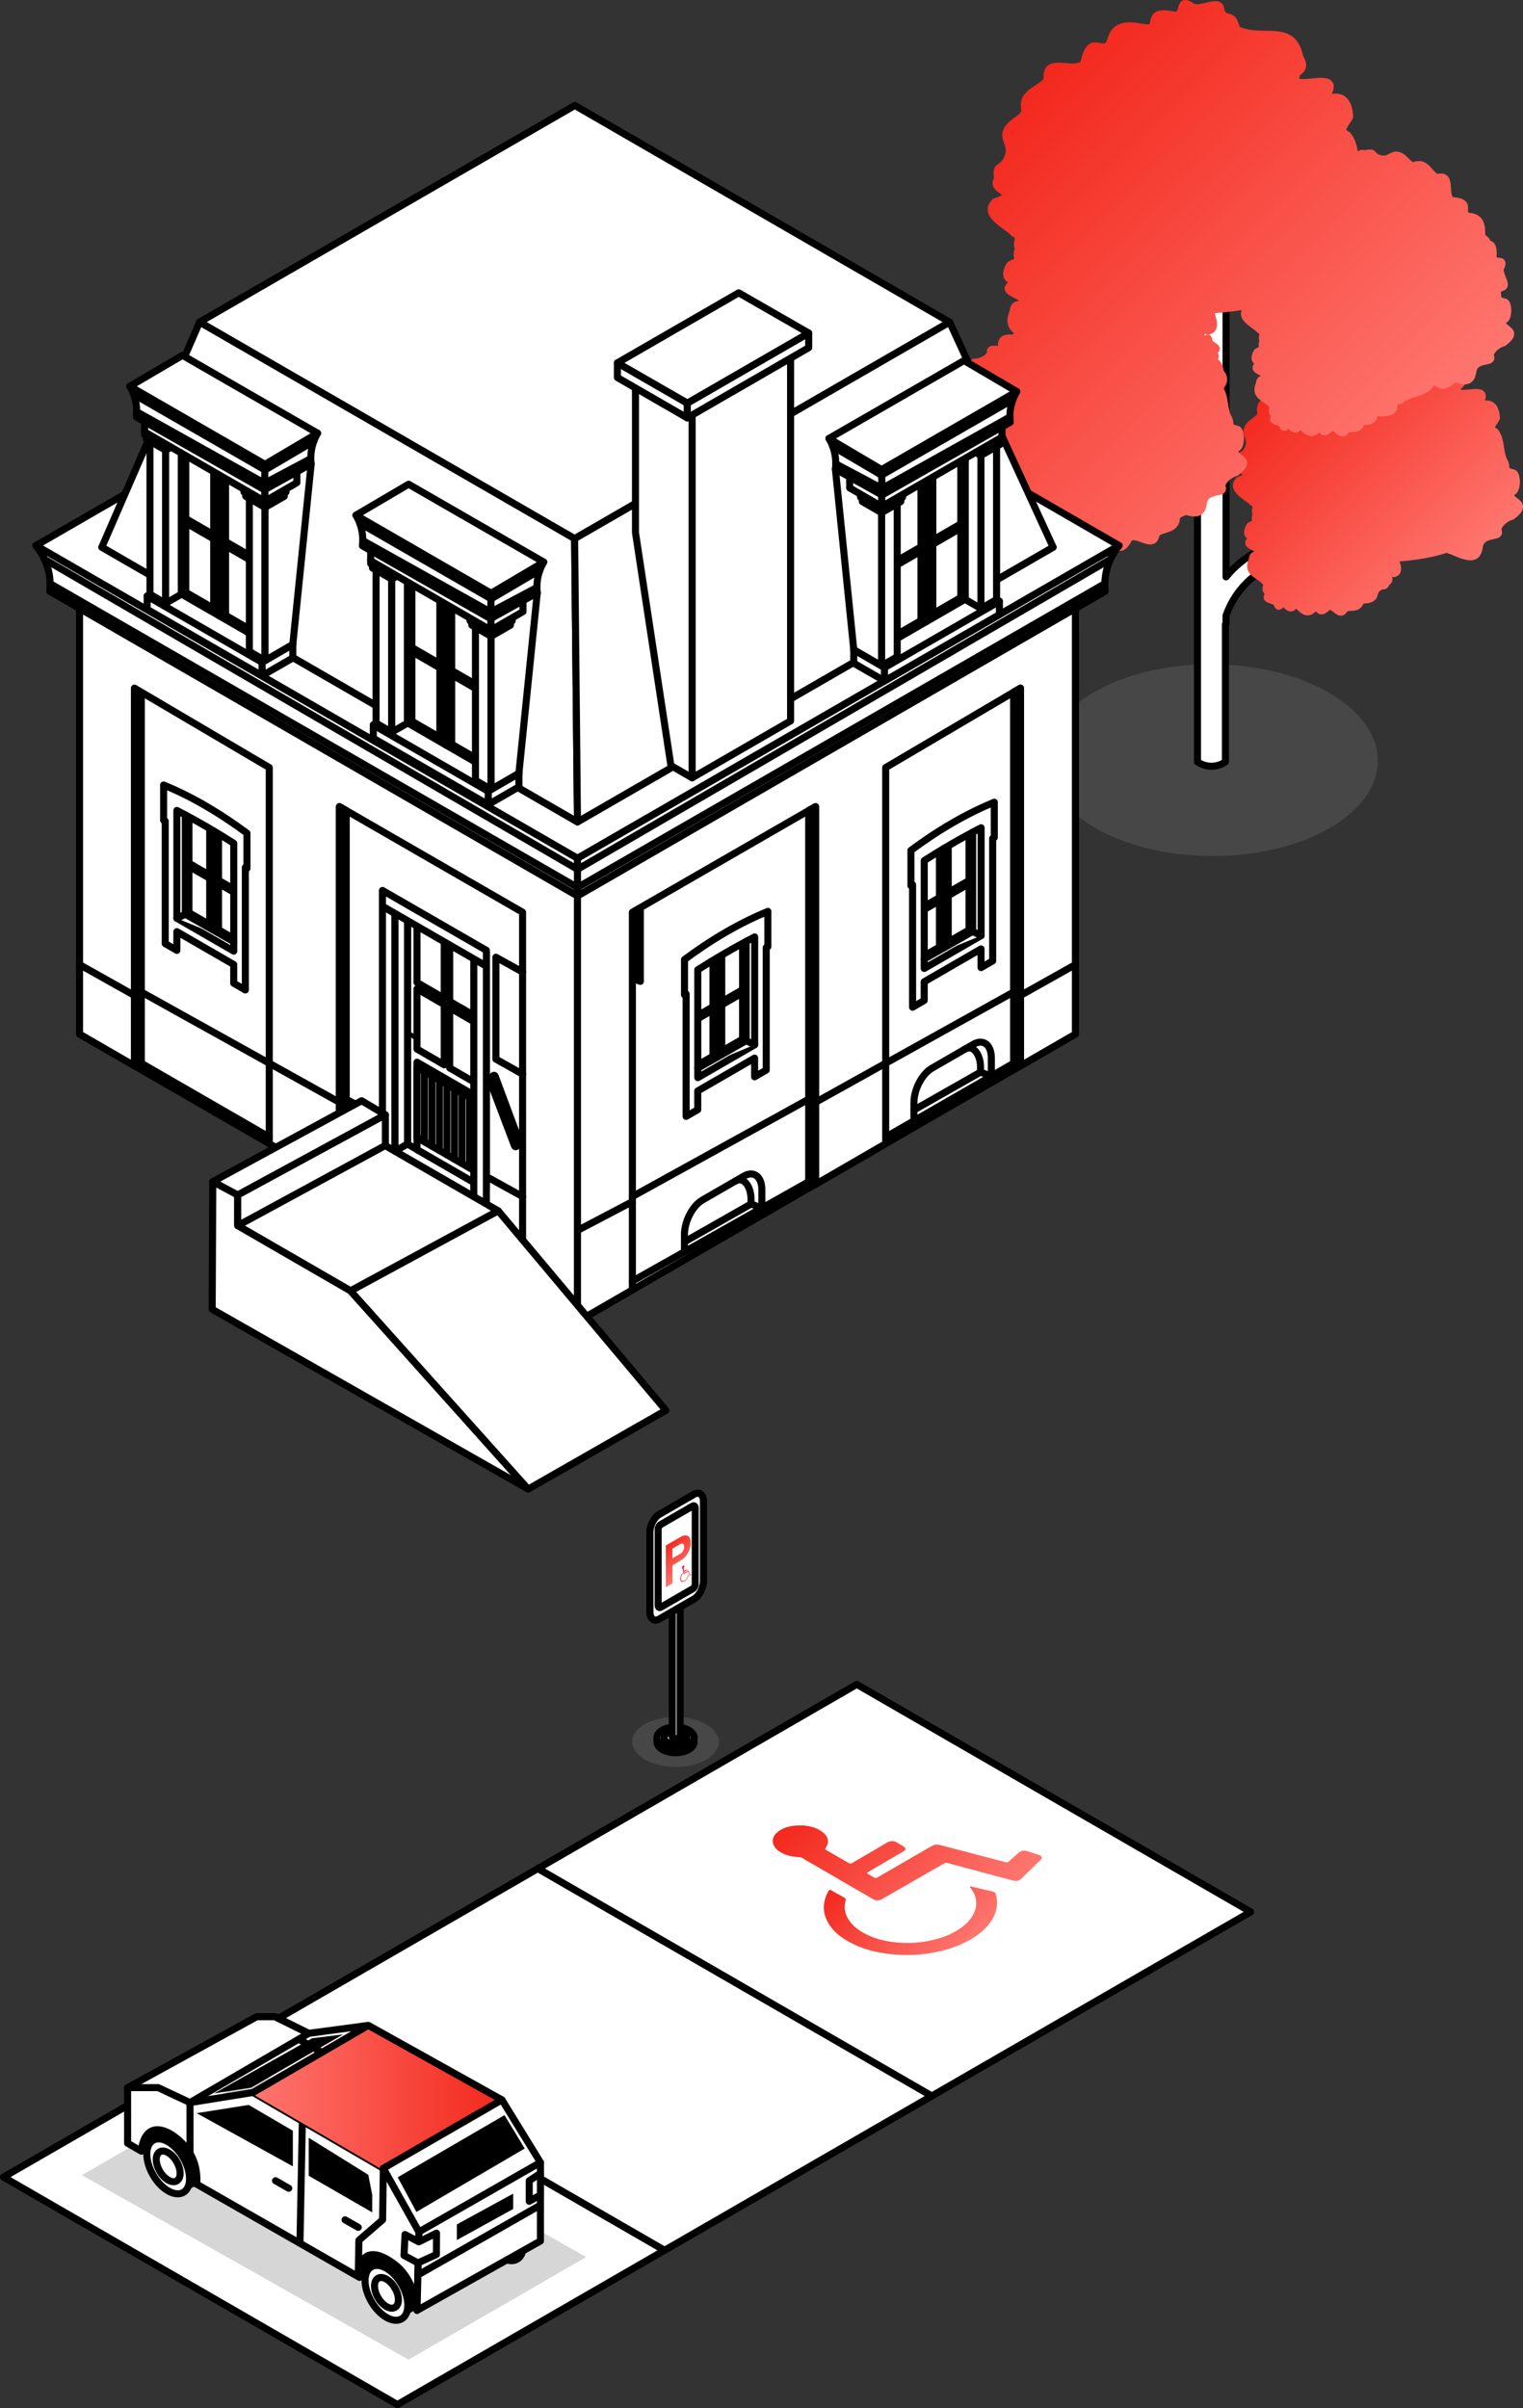 <?xml version="1.0" encoding="UTF-8"?>
<svg id="contact-pmr" xmlns="http://www.w3.org/2000/svg" xmlns:xlink="http://www.w3.org/1999/xlink" viewBox="0 0 432.18 683.22">
  <rect x="0" y="0" width="432.18" height="683.22" fill="#333333" stroke="none"/>
  <defs>
    <style>
      .cls-1, .cls-2, .cls-3, .cls-4 {
        stroke-linejoin: round;
        stroke-width: 2px;
      }

      .cls-1, .cls-2, .cls-3, .cls-4, .cls-5 {
        stroke: #000;
      }

      .cls-1, .cls-2, .cls-4 {
        stroke-linecap: round;
      }

      .cls-6 {
        fill: url(#Dégradé_sans_nom_3-3);
      }

      .cls-6, .cls-7, .cls-8, .cls-9, .cls-10, .cls-11, .cls-12, .cls-13, .cls-14, .cls-5, .cls-15 {
        stroke-width: 0px;
      }

      .cls-7 {
        fill: #767575;
        opacity: .3;
      }

      .cls-8 {
        fill: url(#Dégradé_sans_nom_3-7);
      }

      .cls-9 {
        fill: url(#Dégradé_sans_nom_3);
      }

      .cls-2, .cls-3 {
        fill: #fff;
      }

      .cls-11 {
        fill: url(#Dégradé_sans_nom_3-6);
      }

      .cls-12 {
        fill: url(#Dégradé_sans_nom_98);
      }

      .cls-13 {
        fill: url(#Dégradé_sans_nom_3-2);
      }

      .cls-4 {
        fill: none;
      }

      .cls-14 {
        fill: url(#Dégradé_sans_nom_3-5);
      }

      .cls-5 {
        stroke-miterlimit: 10;
      }

      .cls-15 {
        fill: url(#Dégradé_sans_nom_3-4);
      }
    </style>
    <linearGradient id="Dégradé_sans_nom_3" data-name="Dégradé sans nom 3" x1="360.01" y1="110.17" x2="413.88" y2="164.04" gradientUnits="userSpaceOnUse">
      <stop offset="0" stop-color="#f3281d"/>
      <stop offset="1" stop-color="#fe766f"/>
    </linearGradient>
    <linearGradient id="Dégradé_sans_nom_3-2" data-name="Dégradé sans nom 3" x1="278.88" y1="37.07" x2="384.04" y2="142.23" xlink:href="#Dégradé_sans_nom_3"/>
    <linearGradient id="Dégradé_sans_nom_3-3" data-name="Dégradé sans nom 3" x1="-13336.56" y1="594.9" x2="-13264.97" y2="594.9" gradientTransform="translate(-13193.64) rotate(-180) scale(1 -1)" xlink:href="#Dégradé_sans_nom_3"/>
    <linearGradient id="Dégradé_sans_nom_3-4" data-name="Dégradé sans nom 3" x1="236.35" y1="504.05" x2="277.63" y2="545.33" xlink:href="#Dégradé_sans_nom_3"/>
    <linearGradient id="Dégradé_sans_nom_3-5" data-name="Dégradé sans nom 3" x1="244.35" y1="527.2" x2="271.92" y2="554.77" xlink:href="#Dégradé_sans_nom_3"/>
    <linearGradient id="Dégradé_sans_nom_3-6" data-name="Dégradé sans nom 3" x1="188.27" y1="439.19" x2="194.56" y2="445.48" xlink:href="#Dégradé_sans_nom_3"/>
    <linearGradient id="Dégradé_sans_nom_98" data-name="Dégradé sans nom 98" x1="193.35" y1="444.72" x2="195.81" y2="447.18" gradientUnits="userSpaceOnUse">
      <stop offset="0" stop-color="#f40634"/>
      <stop offset="1" stop-color="#ff928b"/>
    </linearGradient>
    <linearGradient id="Dégradé_sans_nom_3-7" data-name="Dégradé sans nom 3" x1="193.3" y1="446.71" x2="194.8" y2="448.21" xlink:href="#Dégradé_sans_nom_3"/>
  </defs>
  <polygon class="cls-3" points="112.78 682.22 188.59 638.45 76.81 573.92 1 617.68 112.78 682.22"/>
  <polygon class="cls-7" points="115.93 669.46 166.35 640.35 73.66 588.02 23.24 617.13 115.93 669.46"/>
  <g>
    <ellipse class="cls-7" cx="343.87" cy="215.68" rx="27.2" ry="47.11" transform="translate(126.33 558.37) rotate(-89.69)"/>
    <ellipse class="cls-7" cx="191.7" cy="494.23" rx="7.1" ry="12.3" transform="translate(-303.57 683.24) rotate(-89.69)"/>
    <path class="cls-2" d="m366.93,158.54l-.98-5.39c-3.51.64-10.27,2.57-16.07,8.34-.72.71-1.36,1.45-1.97,2.19v-76.98h-7.92v38.11c-.65-.81-1.35-1.61-2.14-2.39-5.79-5.77-12.55-7.7-16.07-8.34l-.98,5.39c2.89.52,8.44,2.11,13.18,6.83,3,2.99,4.78,6.32,5.83,9.3v80.55c.5.35,1.97,1.27,4.05,1.25,1.98-.03,3.36-.89,3.87-1.25v-38.96c.06-.04.12-.08.17-.11v-2.41c1.05-2.98,2.83-6.31,5.83-9.3,4.74-4.72,10.3-6.31,13.18-6.83Z"/>
    <path class="cls-9" d="m430.55,141.35c-.75-.58-.91-.76-.82-.97.84-.34,1.38-1.4,1.53-3,.12-1.36-.08-3.76-1.62-4.18-1.17-.25-1.34-.46-1.34-.47-.02-.05-.03-.22-.03-.34-.01-.4-.04-1-.43-1.72-.63-1.09-.84-2.41-1.06-3.81-.28-1.79-.57-3.63-1.8-5.1-.08-.1-.19-.18-.31-.23-.34-.15-.42-.26-.43-.26,0-.18.35-.71.57-1.03.26-.39.54-.81.75-1.25.06-.13.09-.28.08-.43-.13-2.05-.67-3.43-1.67-4.22-.85-.68-1.83-.76-2.6-.7.29-.76.41-1.61-.05-2.31-.8-1.21-2.69-1.01-4.52-.83-.71.07-1.84.19-2.27.07.02-.08.07-.22.17-.41.8-.55,1.1-1.2,1.2-1.67.17-.76-.02-1.58-.58-2.45-1.09-5.31-4.78-5.35-8.03-5.39-1.74-.02-3.54-.04-5.09-.77-.52-2.12-1.39-2.5-2.32-2.72-.39-.1-.56-.13-.77-.6-.04-.71-.28-1.24-.72-1.59-.87-.68-2.12-.38-3.34-.09-.95.22-2.12.51-2.5.12-.06-.06-.12-.11-.19-.15-.57-.33-1.41-.73-2.16-.41-.73.3-.93,1.05-1.07,1.59-.2.74-.21.73-.54.68-2.01-.43-3.28-.37-4.12.2-.86.58-1.06,1.54-1.21,2.41-.32.04-1.05-.08-1.56-.16-2.15-.35-6.14-.99-7.26,3.69-.25.52-.37.49-1.12.33-.66-.14-1.57-.35-2.46.29-.81.57-1.39,1.73-1.84,3.63-.6.4-1.74.31-2.84.22-1.5-.13-3.05-.25-4.03.75-.58.6-.83,1.46-.75,2.63-.38.46-1,.86-1.64,1.28-1.53.99-3.62,2.34-2.94,5.37-.25.49-.79.88-1.4,1.32-1.04.76-2.34,1.7-2.56,3.58,0,.06,0,.13,0,.19.07.75.27,1.34.44,1.85.31.92.5,1.48-.11,2.69-.3.7-.59.88-.93,1.09-.94.59-1.34,1.21-1.12,3.19-.92,1.78.66,2.88,1.36,3.37.04.03.09.06.14.1-.25.13-.67.32-1.37.55-.12.04-.23.11-.33.2-.77.76-1.13,1.58-1.07,2.44.12,1.71,1.85,2.97,3.37,4.09.61.44,1.24.9,1.5,1.23.1.12.22.21.36.27.27.11.34.19.34.19.02.07-.03.33-.07.48-.09.39-.22,1,.05,1.59-.17.57-.23,1.08-.2,1.58,0,.09.06.25.11.38-.11.06-.28.14-.4.2-.27.13-.56.27-.83.44-.11.07-.21.18-.28.29-.72,1.24-.94,2.25-.66,3.09.15.46.43.79.75,1.04-.33.33-.58.75-.56,1.26.03,1.06,1.12,1.62,2.09,2.11.15.08.35.18.53.28-.78.2-1.48.83-1.58,2.12-1.39,3.35.57,4.67,2.14,5.74.77.52,1.5,1.01,1.95,1.72-.42,1.2-.19,1.82.37,2.45,0,0,0,.04,0,.13-.26.47-.32.91-.18,1.33.27.78,1.08,1.05,1.8,1.29.3.1.87.29.96.4.01.08.03.16.07.23.19.42.51,1,1.15,1.12.65.13,1.12-.31,1.4-.57.03-.03.07-.06.11-.1.81.82,1.47,1.16,2.14,1.18.66,0,1.13-.38,1.51-.77.12.1.26.23.37.34.94.89,2.89,2.73,5.16.43.03-.02.06-.04.08-.05.04.04.09.09.12.13.26.28.7.75,1.44.76h.02c.69,0,1.43-.41,2.38-1.33.28.07.7.4,1.05.68.6.48,1.27,1.01,2.06,1.01.12,0,.25-.01.37-.04.58-.12,1.07-.52,1.49-1.21.28-.08.64-.09,1.02-.11,1.08-.04,2.69-.1,3.49-1.99.21-.1.5-.13.9-.17.78-.07,1.84-.17,2.77-1.33.24-.44.36-.84.45-1.16.16-.56.25-.84.88-1.23.31-.22.43-.22.63-.22.84-.02,1.32-.37,1.87-1.42.93-.62.83-1.56.68-2.14.09.02.2.04.32.06.13.03.27.03.4,0,.72-.18,1.24-.55,1.55-1.1.57-1.01.19-2.29-.15-3.33,4.98-.38,9.57-1.22,13.37-2.43.62.19,1.32.48,2.06.79,2.17.89,4.62,1.9,6.38.9.95-.54,1.54-1.57,1.76-3.1.22-1.76,1.34-2.13,3.02-2.47.97-.2,1.88-.39,2.3-1.19.23-.45.24-.97.02-1.58.15-.99,1.8-2.43,3.2-2.76.11-.03.22-.08.32-.15,1.8-1.33,2.61-2.41,2.62-3.5.01-1.17-.9-1.88-1.63-2.45Z"/>
    <path class="cls-13" d="m428.14,92.4c-.65-.5-.81-.66-.76-.83.79-.33,1.3-1.34,1.44-2.85.12-1.29-.07-3.58-1.56-3.99-1.04-.22-1.22-.4-1.23-.41-.02-.04-.02-.19-.03-.3,0-.26-.02-.6-.14-.99.03-.14.12-.27.38-.45.66-.13,1.13-.44,1.4-.91.53-.92.07-2.06-.38-3.17-.32-.79-.75-1.87-.46-2.25.05-.06.09-.13.12-.21.23-.58.49-1.44.08-2.12-.4-.66-1.13-.74-1.66-.8-.19-.02-.55-.06-.62-.13,0,0-.04-.06-.04-.23.12-1.9-.01-3.88-1.75-4.46-.4-.86-.95-1.34-1.47-1.62.03-2.07.07-5.89-4.47-6.29-.48-.15-.47-.24-.42-.94.04-.65.1-1.54-.62-2.29-.66-.69-1.78-1.07-3.63-1.22-.03-.04-.06-.06-.07-.07-.39-.52-.45-1.53-.51-2.5-.09-1.42-.19-2.89-1.28-3.68-.64-.46-1.48-.58-2.57-.35-.47-.29-.92-.8-1.39-1.33-1.14-1.3-2.69-3.06-5.44-2.01-.47-.16-.9-.6-1.39-1.1-.84-.85-1.87-1.91-3.6-1.91-.1,0-.21,0-.31.03-.69.17-1.21.44-1.67.67-.81.41-1.29.66-2.48.26-.68-.18-.88-.42-1.12-.7-.67-.79-1.34-1.1-3.15-.62-.89-.3-1.55-.06-2.02.36-.35-1.91-.86-3.79-2.15-5.33-.08-.1-.19-.18-.31-.23-.65-.3-.76-.52-.78-.59-.09-.31.42-1.06.83-1.67.34-.5.72-1.07,1.01-1.68.06-.13.09-.28.08-.43-.17-2.72-.88-4.55-2.17-5.58-1.3-1.04-2.81-.98-3.9-.83.49-1.09.83-2.38.17-3.38-.99-1.5-3.5-1.25-5.92-1-1.12.11-3.2.32-3.51-.01,0,0-.07-.26.32-1,.86-.57,1.4-1.29,1.58-2.14.22-.97-.05-2.04-.78-3.18-1.43-7.11-6.17-7.16-10.76-7.22-2.49-.03-5.05-.06-7.29-1.15-.67-2.87-1.75-3.36-2.98-3.66-.59-.14-.94-.22-1.32-1.07-.03-.9-.33-1.58-.87-2.01-1.06-.84-2.65-.46-4.32-.06-1.45.35-3.1.74-3.75.07-.06-.06-.12-.11-.19-.15-1.16-.67-1.99-.84-2.69-.55-.86.36-1.09,1.25-1.28,1.97-.29,1.11-.41,1.3-1.13,1.18-2.67-.57-4.35-.5-5.42.23-1.12.76-1.35,2.03-1.56,3.3-.27.2-1.61-.01-2.49-.15-3.06-.49-8.18-1.32-9.63,4.86-.47.99-.86.9-1.93.67-.85-.18-2.02-.44-3.13.34-1.06.75-1.83,2.32-2.43,4.93-.9.71-2.59.57-4.23.43-1.99-.16-4.04-.34-5.29.94-.75.77-1.06,1.91-.94,3.49-.55.72-1.46,1.31-2.42,1.93-2.16,1.4-4.84,3.13-3.87,7.15-.35.8-1.16,1.38-2.08,2.05-1.38,1-3.11,2.26-3.4,4.7,0,.06,0,.13,0,.19.1.99.36,1.78.6,2.48.44,1.31.73,2.17-.16,3.93-.46,1.06-.92,1.34-1.41,1.65-1.22.76-1.69,1.53-1.38,4.17-1.23,2.25.75,3.63,1.72,4.3.19.13.44.3.6.44-.26.18-.88.53-2.37,1.04-.12.04-.23.11-.33.2-.99.97-1.45,2.02-1.37,3.1.16,2.21,2.47,3.9,4.5,5.38.89.65,1.74,1.27,2.13,1.76.1.12.22.21.36.27.79.31.75.46.57,1.3-.12.55-.29,1.34.1,2.09-.24.8-.34,1.5-.29,2.19,0,.13.05.26.11.38.1.17.12.26.13.27-.1.13-.54.33-.82.47-.36.17-.75.36-1.1.59-.11.07-.21.18-.28.29-.94,1.62-1.23,2.93-.88,3.99.25.74.75,1.2,1.23,1.5-.54.45-.98,1.03-.96,1.75.04,1.27,1.39,1.96,2.7,2.62.41.21,1.05.54,1.34.77-.05.04-.11.09-.19.14-1.42.11-2.31,1.12-2.42,2.76-1.38,3.29-.35,5.06,1.23,6.4-.16.1-.32.22-.47.36-1.12-.08-2.49-.08-3.35.81-.53.55-.79,1.33-.76,2.37-.11,0-.21-.01-.31-.02-.9-.05-1.83-.11-2.42.53-.33.36-.47.84-.42,1.46-.38.82-2.27,1.72-3.53,1.67-.12,0-.24.02-.35.06-1.98.77-2.99,1.55-3.27,2.56-.31,1.09.35,1.97.88,2.67.49.65.61.85.51,1-.85.12-1.61.95-2.14,2.38-.45,1.22-.87,3.48.46,4.25.94.49,1.07.71,1.08.72,0,.05-.03.19-.06.3-.03.13-.06.27-.09.41-.59.56-.75,1.35-.59,2.79-.39.76-.49,1.76.59,2.77-.04.37-.07.74-.09,1.11-.11.04-.24.09-.37.13-.12.04-.23.11-.33.2-.75.74-1.11,1.54-1.07,2.38.05,1.03.71,1.9,1.46,2.61-.13.13-.26.26-.37.39-.1.11-.16.25-.19.39-.39,1.9-.24,3.31.48,4.29.59.81,1.44,1.13,2.15,1.28-.47.67-.65,1.28-.54,1.85.06.36.24.68.51.95-.32.82-.38,1.53-.16,2.14.16.44.43.76.73,1-.33.33-.58.75-.56,1.26.03,1.06,1.12,1.62,2.09,2.11.15.07.35.18.52.27-.78.2-1.48.83-1.57,2.12-1.39,3.35.56,4.67,2.14,5.73.77.52,1.5,1.01,1.95,1.72-.42,1.2-.19,1.81.37,2.44,0,0,0,.04,0,.13-.26.47-.32.91-.18,1.33.27.77,1.08,1.05,1.8,1.29.3.1.87.29.95.4.01.08.03.16.07.23.19.42.51.99,1.15,1.12.65.13,1.12-.3,1.4-.57.03-.03.07-.06.1-.1.8.81,1.46,1.18,2.12,1.18h.02c.66,0,1.13-.38,1.51-.77.12.1.26.23.37.34.94.88,2.88,2.73,5.16.42.03-.02.06-.04.08-.05.04.04.08.09.12.13.26.28.7.75,1.44.76.65.02,1.44-.4,2.39-1.33.28.07.7.4,1.04.67.6.48,1.26,1.01,2.06,1.01.12,0,.24-.01.37-.04.58-.12,1.07-.52,1.49-1.21.28-.08.64-.09,1.02-.11,1.08-.04,2.69-.1,3.49-1.99.21-.1.5-.13.9-.17.45-.04.95-.09,1.46-.29,1.83.12,3.24-.74,4.26-2.6.32-.38.4-.33,1.03,0,.58.3,1.36.71,2.35.35.9-.33,1.7-1.21,2.58-2.85.62-.19,1.61.16,2.58.51,1.34.49,2.73.99,3.89.31.68-.4,1.13-1.13,1.35-2.21.45-.31,1.1-.52,1.78-.73,1.65-.52,3.88-1.24,4.02-4.17.34-.37.92-.58,1.57-.83l.23-.09c1.3.42,2.89.74,4.13-.02.9-.55,1.47-1.57,1.68-3.05.22-1.76,1.33-2.12,3.01-2.47.96-.2,1.88-.39,2.29-1.18.23-.45.24-.97.02-1.58.15-.98,1.8-2.43,3.19-2.75.12-.03.22-.08.32-.15,1.8-1.33,2.6-2.4,2.62-3.49.01-1.17-.9-1.88-1.63-2.45-.75-.58-.91-.75-.82-.97.83-.34,1.38-1.39,1.52-2.99.12-1.36-.07-3.76-1.62-4.18-1.17-.25-1.34-.46-1.34-.46-.02-.05-.03-.22-.03-.34-.01-.4-.04-1-.43-1.71-.63-1.09-.84-2.41-1.06-3.81-.23-1.48-.48-3-1.25-4.32,1.66-2.19.99-3.77.01-5.03-.24-1.5-.78-2.58-1.61-3.21.35-.72.25-1.24-.04-1.81,0,0,0-.03.03-.09.36-.37.53-.77.5-1.2-.05-.79-.74-1.25-1.34-1.65-.24-.16-.69-.46-.75-.55.01-.08,0-.16,0-.24-.07-.44-.23-1.06-.79-1.34-.54-.27-1.05-.04-1.38.13-.05-.16-.1-.32-.15-.45,0,0,0,0,0,0,.22.02.53.07.98.17.13.03.27.03.4,0,.9-.23,1.55-.68,1.92-1.36.74-1.32.18-3.07-.27-4.47-.03-.09-.05-.17-.08-.25,2.65-.19,5.24-.48,7.73-.86-.19.41-.27.83-.24,1.26.12,1.63,1.75,2.83,3.18,3.88.57.42,1.16.85,1.4,1.15.09.12.22.21.36.27.21.08.28.15.29.15.01.07-.03.28-.06.42-.08.37-.2.95.04,1.51-.15.54-.21,1.02-.18,1.49,0,.09.05.21.09.33-.1.05-.23.11-.33.16-.26.12-.53.25-.78.42-.11.07-.21.18-.28.29-.69,1.18-.89,2.15-.62,2.95.14.43.39.73.67.96-.3.31-.52.7-.5,1.18.03,1.03,1.07,1.56,1.99,2.03.11.06.25.13.39.2-.7.23-1.31.83-1.4,2-1.31,3.19.62,4.49,2.03,5.45.71.48,1.39.94,1.81,1.58-.39,1.14-.17,1.73.36,2.3,0,0,0,.03,0,.1-.25.45-.31.88-.17,1.29.26.75,1.04,1.01,1.73,1.24.27.09.79.26.86.34.01.08.03.16.07.23.18.41.5.96,1.12,1.08.65.13,1.09-.3,1.36-.55.02-.02.04-.04.06-.06.75.75,1.37,1.09,2,1.09h.02c.62,0,1.07-.35,1.42-.7.1.09.22.2.31.29.81.77,2.71,2.56,4.98.4.02.02.04.04.06.06.25.27.67.72,1.39.73.69.03,1.37-.38,2.27-1.24.25.08.65.39.94.62.62.5,1.41,1.12,2.33.92.55-.12,1.02-.49,1.42-1.14.26-.07.59-.08.93-.09,1.03-.04,2.55-.1,3.32-1.89.19-.08.45-.11.82-.15.74-.07,1.75-.16,2.64-1.28.23-.42.34-.8.43-1.1.02-.05.03-.1.05-.15,1.19.32,2.82.11,3.82-.28,1.23-.48,1.56-1.16,1.62-1.7.07-1.06.22-1.26.22-1.27.04-.02.19-.05.3-.07.37-.07.94-.18,1.56-.65.92-.73,2.11-1.11,3.38-1.5,1.63-.51,3.32-1.04,4.52-2.4.09-.1.15-.21.19-.34.08-.28.16-.38.15-.4.2,0,.66.23.99.38.4.19.83.39,1.28.53.14.04.29.05.44.02,1.66-.35,2.83-.96,3.5-1.82,1.54.54,3.08.85,4.3.14.89-.52,1.45-1.5,1.66-2.94.2-1.63,1.19-1.95,2.79-2.28.88-.18,1.79-.37,2.19-1.14.23-.43.24-.93.03-1.51.15-.89,1.7-2.24,2.97-2.54.11-.03.22-.08.32-.15,1.71-1.26,2.47-2.28,2.48-3.33.01-1.13-.86-1.8-1.55-2.34Z"/>
  </g>
  <polygon class="cls-2" points="305.17 293.39 163.87 374.97 22.57 293.39 26.04 160.85 148.91 50.61 305.17 178.78 305.17 293.39"/>
  <polygon class="cls-2" points="181.71 278.44 180.14 277.84 180.14 193.27 181.71 192.37 181.71 278.44"/>
  <g>
    <polygon class="cls-2" points="22.57 167.73 22.57 293.39 38.15 302.39 38.15 195.23 76.41 217.77 76.41 324.48 96.32 336.01 96.32 228.85 148.29 258.82 148.29 365.97 163.87 374.97 163.87 249.31 22.57 167.73"/>
    <polygon class="cls-2" points="96.32 336.01 98.25 335.26 98.25 229.97 96.32 228.85 96.32 336.01"/>
    <polygon class="cls-2" points="38.16 302.41 40.1 301.66 40.1 196.82 38.16 195.7 38.16 302.41"/>
    <line class="cls-2" x1="40.1" y1="301.66" x2="76.41" y2="322.61"/>
    <line class="cls-2" x1="98.25" y1="335.26" x2="148.29" y2="363.49"/>
    <polyline class="cls-4" points="22.57 273.68 38.15 282.43 40.1 281.46 76.41 301.66"/>
    <polyline class="cls-4" points="76.41 301.66 96.32 312.74 98.25 311.86 148.29 339.48"/>
    <polygon class="cls-2" points="305.17 167.73 305.17 293.39 289.58 302.39 289.58 195.23 251.33 217.77 251.33 324.48 231.42 336.01 231.42 228.85 179.45 258.82 179.45 365.97 163.87 374.97 163.87 249.31 305.17 167.73"/>
    <polygon class="cls-2" points="231.42 336.01 229.48 335.26 229.48 229.97 231.42 228.85 231.42 336.01"/>
    <polygon class="cls-2" points="289.57 302.4 287.63 301.65 287.63 196.36 289.57 195.24 289.57 302.4"/>
    <line class="cls-2" x1="287.63" y1="301.66" x2="251.33" y2="322.61"/>
    <line class="cls-2" x1="229.48" y1="335.26" x2="179.45" y2="363.49"/>
    <polyline class="cls-4" points="305.17 273.68 289.58 282.43 287.63 281.46 251.33 301.66"/>
    <polyline class="cls-4" points="251.33 301.66 231.42 312.74 229.48 311.86 179.45 339.48"/>
    <line class="cls-4" x1="179.45" y1="340.93" x2="163.87" y2="349.1"/>
    <polygon class="cls-2" points="163.96 81.24 14.13 167.73 163.87 254.18 313.61 167.73 163.96 81.24"/>
    <polygon class="cls-2" points="163.96 66.01 10.18 154.79 163.87 243.53 317.56 154.79 163.96 66.01"/>
    <polygon class="cls-2" points="163.95 77.29 28.9 155.25 163.87 233.18 298.84 155.25 163.95 77.29"/>
    <polygon class="cls-2" points="163.12 29.92 56.64 91.39 163.06 152.83 269.48 91.39 163.12 29.92"/>
    <g>
      <path class="cls-2" d="m14.13,167.73c.13-1.26.16-2.87-.14-4.69-.68-4.01-2.64-6.82-3.81-8.25,51.23,29.58,102.46,59.16,153.69,88.73v10.65L14.13,167.73Z"/>
      <line class="cls-2" x1="12.62" y1="158.67" x2="163.87" y2="246.64"/>
      <line class="cls-2" x1="14.23" y1="165.59" x2="163.87" y2="251.79"/>
    </g>
    <g>
      <path class="cls-2" d="m313.61,167.73c-.13-1.26-.16-2.87.14-4.69.68-4.01,2.64-6.82,3.81-8.25-51.23,29.58-102.46,59.16-153.69,88.73v10.65s149.74-86.45,149.74-86.45Z"/>
      <line class="cls-2" x1="315.12" y1="158.67" x2="163.87" y2="246.64"/>
      <line class="cls-2" x1="313.51" y1="165.59" x2="163.87" y2="251.79"/>
    </g>
    <polygon class="cls-2" points="163.87 233.18 163.06 152.83 56.64 91.39 28.9 155.25 163.87 233.18"/>
    <polygon class="cls-2" points="269.48 91.39 298.84 155.25 163.87 233.18 163.06 152.83 269.48 91.39"/>
    <g>
      <g>
        <polygon class="cls-2" points="74.37 191.7 74.37 187.86 83.09 182.83 83.09 186.67 74.37 191.7"/>
        <polygon class="cls-2" points="41.76 172.88 41.76 169.1 74.37 187.86 74.37 191.7 41.76 172.88"/>
        <polygon class="cls-2" points="74.37 187.92 41.76 169.1 50.48 164 83.09 182.83 74.37 187.92"/>
      </g>
      <polygon class="cls-2" points="72.98 180.93 51.26 168.4 51.26 123.74 72.98 136.28 72.98 180.93"/>
      <polygon class="cls-2" points="60.65 151.73 52.71 147.15 52.71 127.74 60.65 130.46 60.65 151.73"/>
      <polygon class="cls-2" points="60.65 172.63 52.71 168.05 52.71 148.34 60.65 152.92 60.65 172.63"/>
      <polygon class="cls-2" points="71.95 158.26 64.01 153.67 64.01 132.4 71.95 136.98 71.95 158.26"/>
      <polygon class="cls-2" points="71.95 179.16 64.01 174.57 64.01 154.86 71.95 159.44 71.95 179.16"/>
      <line class="cls-2" x1="62.33" y1="130.13" x2="62.33" y2="174.79"/>
      <g>
        <polygon class="cls-2" points="47 171.17 42.56 168.6 42.56 124.65 47 127.22 47 171.17"/>
        <polygon class="cls-2" points="51.44 168.6 47 171.17 47 127.22 51.44 124.65 51.44 168.6"/>
        <polygon class="cls-2" points="47.01 127.21 42.57 124.65 46.99 122.1 51.43 124.66 47.01 127.21"/>
        <g>
          <polygon class="cls-2" points="47 127.74 41.53 124.58 41.53 123.51 47 126.67 47 127.74"/>
          <polygon class="cls-2" points="52.47 124.58 47 127.74 47 126.67 52.47 123.51 52.47 124.58"/>
          <polygon class="cls-2" points="47.02 126.66 41.54 123.5 46.98 120.36 52.45 123.52 47.02 126.66"/>
        </g>
        <g>
          <polygon class="cls-2" points="47 126.8 41.02 123.35 41.02 122.19 47 125.64 47 126.8"/>
          <polygon class="cls-2" points="52.97 123.35 47 126.8 47 125.64 52.97 122.19 52.97 123.35"/>
          <polygon class="cls-2" points="47.02 125.62 41.04 122.18 46.98 118.75 52.95 122.2 47.02 125.62"/>
        </g>
      </g>
      <g>
        <polygon class="cls-2" points="75.2 187.4 70.76 184.83 70.76 140.88 75.2 143.45 75.2 187.4"/>
        <polygon class="cls-2" points="83.09 182.83 75.2 187.4 75.2 143.45 78.73 131.74 88.3 131.6 83.09 182.83"/>
        <polygon class="cls-2" points="75.21 143.44 70.77 140.88 75.18 138.33 79.63 140.89 75.21 143.44"/>
        <g>
          <polygon class="cls-2" points="75.2 143.97 69.73 140.81 69.73 139.74 75.2 142.9 75.2 143.97"/>
          <polygon class="cls-2" points="80.67 140.81 75.2 143.97 75.2 142.9 80.67 139.74 80.67 140.81"/>
          <polygon class="cls-2" points="75.22 142.89 69.74 139.73 75.18 136.59 80.65 139.75 75.22 142.89"/>
        </g>
        <g>
          <polygon class="cls-2" points="75.2 143.03 69.22 139.58 69.22 138.42 75.2 141.87 75.2 143.03"/>
          <polygon class="cls-2" points="81.17 139.58 75.2 143.03 75.2 141.87 81.17 138.42 81.17 139.58"/>
          <polygon class="cls-2" points="75.22 141.86 69.24 138.41 75.18 134.98 81.15 138.43 75.22 141.86"/>
        </g>
      </g>
      <g>
        <polygon class="cls-2" points="75.13 142.21 75.13 138.19 84.24 132.93 84.24 136.95 75.13 142.21"/>
        <polygon class="cls-2" points="41.02 122.52 41.02 118.57 75.13 138.19 75.13 142.21 41.02 122.52"/>
        <polygon class="cls-2" points="75.13 138.26 41.02 118.57 50.14 113.24 84.24 132.93 75.13 138.26"/>
      </g>
      <g>
        <path class="cls-2" d="m75.07,138.97l-36.39-20.68c.11-.89.16-1.99.01-3.23-.28-2.46-1.18-4.33-1.85-5.46,12.79,7.38,25.57,14.76,38.36,22.14l-.13,7.23Z"/>
        <line class="cls-2" x1="37.93" y1="111.89" x2="75.2" y2="133.34"/>
        <line class="cls-2" x1="38.78" y1="116.81" x2="75.07" y2="137.09"/>
        <path class="cls-2" d="m75.07,138.97l13.23-7.37c-.11-.89-.16-1.99-.01-3.23.28-2.46,1.18-4.33,1.85-5.46-12.79,7.38-2.15,1.45-14.94,8.84l-.13,7.23Z"/>
        <line class="cls-2" x1="89.05" y1="125.2" x2="75.2" y2="133.34"/>
        <line class="cls-2" x1="88.2" y1="130.12" x2="75.07" y2="137.09"/>
        <polygon class="cls-2" points="51.79 100.82 36.84 109.6 75.2 131.74 90.13 122.91 51.79 100.82"/>
      </g>
    </g>
    <g>
      <g>
        <polygon class="cls-2" points="138.54 228.27 138.54 224.43 147.25 219.39 147.25 223.24 138.54 228.27"/>
        <polygon class="cls-2" points="105.93 209.45 105.93 205.66 138.54 224.43 138.54 228.27 105.93 209.45"/>
        <polygon class="cls-2" points="138.54 224.49 105.93 205.66 114.65 200.57 147.25 219.39 138.54 224.49"/>
      </g>
      <polygon class="cls-2" points="137.14 217.5 115.43 204.96 115.43 160.31 137.14 172.85 137.14 217.5"/>
      <polygon class="cls-2" points="124.82 188.3 116.88 183.71 116.88 164.3 124.82 167.03 124.82 188.3"/>
      <polygon class="cls-2" points="124.82 209.2 116.88 204.62 116.88 184.9 124.82 189.49 124.82 209.2"/>
      <polygon class="cls-2" points="136.12 194.82 128.18 190.24 128.18 168.97 136.12 173.55 136.12 194.82"/>
      <polygon class="cls-2" points="136.12 215.72 128.18 211.14 128.18 191.43 136.12 196.01 136.12 215.72"/>
      <line class="cls-2" x1="126.5" y1="166.7" x2="126.5" y2="211.35"/>
      <g>
        <polygon class="cls-2" points="111.16 207.73 106.72 205.17 106.72 161.22 111.16 163.79 111.16 207.73"/>
        <polygon class="cls-2" points="115.61 205.17 111.16 207.73 111.16 163.79 115.61 161.22 115.61 205.17"/>
        <polygon class="cls-2" points="111.18 163.78 106.74 161.21 111.15 158.66 115.59 161.23 111.18 163.78"/>
        <g>
          <polygon class="cls-2" points="111.16 164.3 105.69 161.15 105.69 160.08 111.16 163.24 111.16 164.3"/>
          <polygon class="cls-2" points="116.64 161.15 111.16 164.3 111.16 163.24 116.64 160.08 116.64 161.15"/>
          <polygon class="cls-2" points="111.18 163.23 105.71 160.07 111.15 156.93 116.62 160.09 111.18 163.23"/>
        </g>
        <g>
          <polygon class="cls-2" points="111.16 163.37 105.19 159.92 105.19 158.75 111.16 162.2 111.16 163.37"/>
          <polygon class="cls-2" points="117.14 159.92 111.16 163.37 111.16 162.2 117.14 158.75 117.14 159.92"/>
          <polygon class="cls-2" points="111.18 162.19 105.21 158.74 111.15 155.31 117.12 158.76 111.18 162.19"/>
        </g>
      </g>
      <g>
        <polygon class="cls-2" points="139.36 223.96 134.92 221.4 134.92 177.45 139.36 180.02 139.36 223.96"/>
        <polygon class="cls-2" points="147.25 219.39 139.36 223.96 139.36 180.02 142.89 168.31 152.46 168.17 147.25 219.39"/>
        <polygon class="cls-2" points="139.38 180.01 134.93 177.44 139.35 174.89 143.79 177.46 139.38 180.01"/>
        <g>
          <polygon class="cls-2" points="139.36 180.54 133.89 177.38 133.89 176.31 139.36 179.47 139.36 180.54"/>
          <polygon class="cls-2" points="144.84 177.38 139.36 180.54 139.36 179.47 144.84 176.31 144.84 177.38"/>
          <polygon class="cls-2" points="139.38 179.46 133.91 176.3 139.35 173.16 144.82 176.32 139.38 179.46"/>
        </g>
        <g>
          <polygon class="cls-2" points="139.36 179.6 133.39 176.15 133.39 174.98 139.36 178.43 139.36 179.6"/>
          <polygon class="cls-2" points="145.34 176.15 139.36 179.6 139.36 178.43 145.34 174.98 145.34 176.15"/>
          <polygon class="cls-2" points="139.38 178.42 133.41 174.97 139.35 171.55 145.32 174.99 139.38 178.42"/>
        </g>
      </g>
      <g>
        <polygon class="cls-2" points="139.29 178.78 139.29 174.76 148.41 169.5 148.41 173.52 139.29 178.78"/>
        <polygon class="cls-2" points="105.19 159.09 105.19 155.13 139.29 174.76 139.29 178.78 105.19 159.09"/>
        <polygon class="cls-2" points="139.29 174.82 105.19 155.13 114.31 149.81 148.41 169.5 139.29 174.82"/>
      </g>
      <g>
        <path class="cls-2" d="m139.23,175.54l-36.39-20.68c.11-.89.16-1.99.01-3.23-.28-2.46-1.18-4.33-1.85-5.46,12.79,7.38,25.57,14.76,38.36,22.14l-.13,7.23Z"/>
        <line class="cls-2" x1="102.1" y1="148.45" x2="139.36" y2="169.9"/>
        <line class="cls-2" x1="102.95" y1="153.37" x2="139.23" y2="173.65"/>
        <path class="cls-2" d="m139.23,175.54l13.23-7.37c-.11-.89-.16-1.99-.01-3.23.28-2.46,1.18-4.33,1.85-5.46-12.79,7.38-2.15,1.45-14.94,8.84l-.13,7.23Z"/>
        <line class="cls-2" x1="153.21" y1="161.76" x2="139.36" y2="169.9"/>
        <line class="cls-2" x1="152.36" y1="166.68" x2="139.23" y2="173.65"/>
        <polygon class="cls-2" points="115.95 137.38 101.01 146.17 139.36 168.31 154.3 159.47 115.95 137.38"/>
      </g>
    </g>
    <g>
      <g>
        <polygon class="cls-2" points="250.99 193.19 250.99 189.35 242.27 184.32 242.27 188.16 250.99 193.19"/>
        <polygon class="cls-2" points="283.6 174.37 283.6 170.58 250.99 189.35 250.99 193.19 283.6 174.37"/>
        <polygon class="cls-2" points="250.99 189.41 283.6 170.58 274.88 165.49 242.27 184.32 250.99 189.41"/>
      </g>
      <polygon class="cls-2" points="252.38 182.42 274.1 169.88 274.1 125.23 252.38 137.77 252.38 182.42"/>
      <polygon class="cls-2" points="264.71 153.22 272.65 148.63 272.65 129.23 264.71 131.95 264.71 153.22"/>
      <polygon class="cls-2" points="264.71 174.12 272.65 169.54 272.65 149.82 264.71 154.41 264.71 174.12"/>
      <polygon class="cls-2" points="253.41 159.74 261.35 155.16 261.35 133.89 253.41 138.47 253.41 159.74"/>
      <polygon class="cls-2" points="253.41 180.65 261.35 176.06 261.35 156.35 253.41 160.93 253.41 180.65"/>
      <line class="cls-2" x1="263.03" y1="131.62" x2="263.03" y2="176.27"/>
      <g>
        <polygon class="cls-2" points="278.36 172.65 282.8 170.09 282.8 126.14 278.36 128.71 278.36 172.65"/>
        <polygon class="cls-2" points="273.92 170.09 278.36 172.65 278.36 128.71 273.92 126.14 273.92 170.09"/>
        <polygon class="cls-2" points="278.35 128.7 282.79 126.13 278.37 123.58 273.93 126.15 278.35 128.7"/>
        <g>
          <polygon class="cls-2" points="278.36 129.23 283.83 126.07 283.83 125 278.36 128.16 278.36 129.23"/>
          <polygon class="cls-2" points="272.89 126.07 278.36 129.23 278.36 128.16 272.89 125 272.89 126.07"/>
          <polygon class="cls-2" points="278.34 128.15 283.81 124.99 278.38 121.85 272.9 125.01 278.34 128.15"/>
        </g>
        <g>
          <polygon class="cls-2" points="278.36 128.29 284.33 124.84 284.33 123.67 278.36 127.12 278.36 128.29"/>
          <polygon class="cls-2" points="272.39 124.84 278.36 128.29 278.36 127.12 272.39 123.67 272.39 124.84"/>
          <polygon class="cls-2" points="278.34 127.11 284.32 123.66 278.38 120.24 272.4 123.69 278.34 127.11"/>
        </g>
      </g>
      <g>
        <polygon class="cls-2" points="250.16 188.89 254.6 186.32 254.6 142.37 250.16 144.94 250.16 188.89"/>
        <polygon class="cls-2" points="242.27 184.32 250.16 188.89 250.16 144.94 246.63 133.23 237.06 133.09 242.27 184.32"/>
        <polygon class="cls-2" points="250.15 144.93 254.59 142.36 250.17 139.82 245.73 142.38 250.15 144.93"/>
        <g>
          <polygon class="cls-2" points="250.16 145.46 255.63 142.3 255.63 141.23 250.16 144.39 250.16 145.46"/>
          <polygon class="cls-2" points="244.69 142.3 250.16 145.46 250.16 144.39 244.69 141.23 244.69 142.3"/>
          <polygon class="cls-2" points="250.14 144.38 255.62 141.22 250.18 138.08 244.71 141.24 250.14 144.38"/>
        </g>
        <g>
          <polygon class="cls-2" points="250.16 144.52 256.13 141.07 256.13 139.91 250.16 143.35 250.16 144.52"/>
          <polygon class="cls-2" points="244.19 141.07 250.16 144.52 250.16 143.35 244.19 139.91 244.19 141.07"/>
          <polygon class="cls-2" points="250.14 143.34 256.12 139.89 250.18 136.47 244.2 139.92 250.14 143.34"/>
        </g>
      </g>
      <g>
        <polygon class="cls-2" points="250.23 143.7 250.23 139.68 241.12 134.42 241.12 138.44 250.23 143.7"/>
        <polygon class="cls-2" points="284.33 124.01 284.33 120.06 250.23 139.68 250.23 143.7 284.33 124.01"/>
        <polygon class="cls-2" points="250.23 139.74 284.33 120.06 275.22 114.73 241.12 134.42 250.23 139.74"/>
      </g>
      <g>
        <path class="cls-2" d="m250.29,140.46l36.39-20.68c-.11-.89-.16-1.99-.01-3.23.28-2.46,1.18-4.33,1.85-5.46-12.79,7.38-25.57,14.76-38.36,22.14l.13,7.23Z"/>
        <line class="cls-2" x1="287.43" y1="113.38" x2="250.16" y2="134.82"/>
        <line class="cls-2" x1="286.58" y1="118.3" x2="250.29" y2="138.57"/>
        <path class="cls-2" d="m250.29,140.46l-13.23-7.37c.11-.89.16-1.99.01-3.23-.28-2.46-1.18-4.33-1.85-5.46,12.79,7.38,2.15,1.45,14.94,8.84l.13,7.23Z"/>
        <line class="cls-2" x1="236.31" y1="126.68" x2="250.16" y2="134.82"/>
        <line class="cls-2" x1="237.16" y1="131.6" x2="250.29" y2="138.57"/>
        <polygon class="cls-2" points="273.57 102.3 288.52 111.09 250.16 133.23 235.22 124.4 273.57 102.3"/>
      </g>
    </g>
    <g>
      <g>
        <polygon class="cls-2" points="196.4 220.68 224.34 204.54 224.34 98.45 196.4 114.59 196.4 220.68"/>
        <polygon class="cls-2" points="190.38 217.2 190.38 217.2 196.4 220.68 196.4 114.59 180.33 105.32 180.33 151.12 190.38 217.2"/>
        <polygon class="cls-2" points="224.34 98.87 208.24 89.62 180.33 105.74 196.43 114.99 224.34 98.87"/>
      </g>
      <g>
        <polygon class="cls-2" points="195.01 118.56 229.48 98.65 229.48 94.49 195.01 114.39 195.01 118.56"/>
        <polygon class="cls-2" points="175.2 107.12 195.01 118.56 195.01 114.39 175.2 102.95 175.2 107.12"/>
        <polygon class="cls-2" points="229.48 94.49 209.62 83.08 175.2 102.95 195.06 114.36 229.48 94.49"/>
      </g>
    </g>
    <g>
      <polygon class="cls-2" points="59.51 248.32 53.61 244.91 53.61 230.26 59.51 233.67 59.51 248.32"/>
      <polygon class="cls-2" points="59.51 262.35 53.61 258.94 53.61 245.8 59.51 249.2 59.51 262.35"/>
      <polygon class="cls-2" points="67.91 253.17 62.01 249.76 62.01 235.11 67.91 238.51 67.91 253.17"/>
      <polygon class="cls-2" points="67.91 267.19 62.01 263.79 62.01 250.64 67.91 254.05 67.91 267.19"/>
      <path class="cls-2" d="m58.29,228.58c-4.45-2.57-8.44-4.46-11.86-5.87v4.51s0,.82,0,.82v4.67s.46.27.46.27v34.75s3.3,1.91,3.3,1.91v-5.31s16.13,9.32,16.13,9.32v5.31s3.3,1.91,3.3,1.91v-34.75s.46.27.46.27v-4.67s0-.82,0-.82c0-1.5,0-3,0-4.51-3.41-2.54-7.38-5.24-11.8-7.8Zm-8.1,31.96v-30.6c2.72,1.41,5.58,2.96,8.56,4.69,2.63,1.53,5.15,3.07,7.58,4.62v30.6s-16.13-9.32-16.13-9.32Z"/>
      <line class="cls-2" x1="60.76" y1="235.82" x2="60.76" y2="263.95"/>
      <polyline class="cls-2" points="50.19 260.54 52.59 259.38 66.32 267.19"/>
      <line class="cls-2" x1="52.59" y1="259.38" x2="52.59" y2="231.2"/>
    </g>
    <g>
      <polygon class="cls-2" points="204.81 284.2 210.72 280.8 210.72 266.14 204.81 269.55 204.81 284.2"/>
      <polygon class="cls-2" points="204.81 298.23 210.72 294.82 210.72 281.68 204.81 285.09 204.81 298.23"/>
      <polygon class="cls-2" points="196.42 289.05 202.32 285.64 202.32 270.99 196.42 274.4 196.42 289.05"/>
      <polygon class="cls-2" points="196.42 303.08 202.32 299.67 202.32 286.53 196.42 289.93 196.42 303.08"/>
      <path class="cls-2" d="m194.24,272.26c0,1.5,0,3,0,4.51v.82s0,4.67,0,4.67l.46-.27v34.75s3.3-1.91,3.3-1.91v-5.31s16.13-9.32,16.13-9.32v5.31s3.3-1.91,3.3-1.91v-34.75s.46-.27.46-.27v-4.67s0-.82,0-.82v-4.51c-3.42,1.4-7.41,3.3-11.86,5.87-4.42,2.56-8.39,5.26-11.8,7.8Zm3.77,33.48v-30.6c2.42-1.55,4.95-3.09,7.58-4.62,2.98-1.73,5.84-3.29,8.56-4.69v30.6s-16.13,9.32-16.13,9.32Z"/>
      <line class="cls-2" x1="203.57" y1="271.7" x2="203.57" y2="299.83"/>
      <polyline class="cls-2" points="214.14 296.42 211.74 295.26 198 303.08"/>
      <line class="cls-2" x1="211.74" y1="295.26" x2="211.74" y2="267.08"/>
    </g>
    <g>
      <polygon class="cls-2" points="269.08 253.22 274.98 249.82 274.98 235.16 269.08 238.57 269.08 253.22"/>
      <polygon class="cls-2" points="269.08 267.25 274.98 263.84 274.98 250.7 269.08 254.11 269.08 267.25"/>
      <polygon class="cls-2" points="260.68 258.07 266.59 254.67 266.59 240.01 260.68 243.42 260.68 258.07"/>
      <polygon class="cls-2" points="260.68 272.1 266.59 268.69 266.59 255.55 260.68 258.96 260.68 272.1"/>
      <path class="cls-2" d="m258.5,241.28c0,1.5,0,3,0,4.51v.82s0,4.67,0,4.67l.46-.27v34.75s3.3-1.91,3.3-1.91v-5.31s16.13-9.32,16.13-9.32v5.31s3.3-1.91,3.3-1.91v-34.75s.46-.27.46-.27v-4.67s0-.82,0-.82v-4.51c-3.42,1.4-7.41,3.3-11.86,5.87-4.42,2.56-8.39,5.26-11.8,7.8Zm3.77,33.48v-30.6c2.42-1.55,4.95-3.09,7.58-4.62,2.98-1.73,5.84-3.29,8.56-4.69v30.6s-16.13,9.32-16.13,9.32Z"/>
      <line class="cls-2" x1="267.83" y1="240.72" x2="267.83" y2="268.85"/>
      <polyline class="cls-2" points="278.4 265.45 276.01 264.28 262.27 272.1"/>
      <line class="cls-2" x1="276.01" y1="264.28" x2="276.01" y2="236.1"/>
    </g>
    <g>
      <polygon class="cls-2" points="138.02 337.52 115.65 324.6 115.65 257.15 138.02 270.07 138.02 337.52"/>
      <polygon class="cls-2" points="126.06 283.22 118.33 278.75 118.33 261.66 126.06 266.12 126.06 283.22"/>
      <polygon class="cls-2" points="135.34 288.58 127.61 284.11 127.61 267.02 135.34 271.48 135.34 288.58"/>
      <polygon class="cls-2" points="126.06 302.11 118.33 297.64 118.33 280.55 126.06 285.02 126.06 302.11"/>
      <polygon class="cls-2" points="135.34 335.97 118.33 326.15 118.33 301.36 135.34 311.18 135.34 335.97"/>
      <polygon class="cls-2" points="135.34 307.47 127.61 303 127.61 285.91 135.34 290.37 135.34 307.47"/>
      <line class="cls-2" x1="118.33" y1="302.78" x2="135.34" y2="312.6"/>
      <line class="cls-2" x1="118.33" y1="322.74" x2="135.34" y2="332.56"/>
      <line class="cls-2" x1="120.45" y1="304.01" x2="120.45" y2="323.97"/>
      <line class="cls-2" x1="118.33" y1="302.78" x2="118.33" y2="322.74"/>
      <line class="cls-2" x1="122.58" y1="305.23" x2="122.58" y2="325.19"/>
      <line class="cls-2" x1="124.71" y1="306.46" x2="124.71" y2="326.42"/>
      <line class="cls-2" x1="126.83" y1="307.69" x2="126.83" y2="327.65"/>
      <line class="cls-2" x1="128.96" y1="308.92" x2="128.96" y2="328.88"/>
      <line class="cls-2" x1="131.08" y1="310.14" x2="131.08" y2="330.1"/>
      <line class="cls-2" x1="133.21" y1="311.37" x2="133.21" y2="331.33"/>
      <line class="cls-2" x1="135.34" y1="312.6" x2="135.34" y2="332.56"/>
      <ellipse class="cls-10" cx="117.09" cy="293.89" rx=".57" ry="1" transform="translate(-132.32 99.27) rotate(-30.31)"/>
      <polygon class="cls-2" points="138.02 274.11 134.45 272.05 134.45 339.51 138.02 341.56 138.02 274.11"/>
      <polygon class="cls-2" points="112.09 259.17 108.53 257.11 108.53 324.56 112.09 326.62 112.09 259.17"/>
      <polygon class="cls-2" points="112.09 259.17 115.65 257.11 115.65 324.56 112.09 326.62 112.09 259.17"/>
      <polygon class="cls-2" points="108.53 257.11 138.02 274.11 138.02 269.63 108.53 252.63 108.53 257.11"/>
    </g>
    <line class="cls-2" x1="112.09" y1="326.62" x2="134.45" y2="339.51"/>
    <path class="cls-2" d="m216.19,342.76l-21.96,12.38v-4.9c0-3.77,2.29-8.14,5.12-9.78l11.72-6.77c2.83-1.63,5.12.1,5.12,3.87v5.19Z"/>
    <path class="cls-4" d="m208.71,335.07c2.43-1.4,4.4,1.77,4.4,5.01v1.52l-18.86,10.73"/>
    <line class="cls-2" x1="213.12" y1="341.59" x2="216.19" y2="342.76"/>
    <path class="cls-2" d="m281.31,305.35l-21.96,12.63v-5.14c0-3.77,2.29-8.14,5.12-9.78l11.72-6.77c2.83-1.63,5.12.1,5.12,3.87v5.19Z"/>
    <path class="cls-4" d="m273.84,297.65c2.43-1.4,4.4,1.77,4.4,5.01v1.52l-18.86,10.73"/>
    <line class="cls-2" x1="278.24" y1="304.18" x2="281.31" y2="305.35"/>
    <polygon class="cls-2" points="99.49 366.22 60.53 343.73 102.11 320.87 141.38 343.54 99.49 366.22"/>
    <polygon class="cls-2" points="109.36 316.3 102.61 312.3 60.38 335.26 67.46 339.06 109.36 316.3"/>
    <polygon class="cls-2" points="149.88 422.48 60.21 371.47 60.38 335.26 67.46 339.06 67.46 347.74 99.49 366.26 149.88 422.48"/>
    <polygon class="cls-2" points="109.36 324.99 109.36 316.3 67.46 339.05 67.46 347.74 109.36 324.99"/>
    <path class="cls-2" d="m146.66,321.82l-6.15-16.52c-.14-.36-.67-.27-.67.12v3.36s0,.08.02.12l6.15,16.23c.14.36.67.26.67-.12v-3.07s0-.08-.02-.12Z"/>
    <polyline class="cls-4" points="148.29 304.75 140.72 300.49 140.72 271.58 148.29 275.78"/>
    <polygon class="cls-2" points="149.88 422.48 188.94 400.15 141.38 343.54 99.49 366.26 149.88 422.48"/>
  </g>
  <polygon class="cls-3" points="264.4 594.68 354.91 542.43 243.13 477.89 152.62 530.15 264.4 594.68"/>
  <polygon class="cls-3" points="188.59 638.45 264.4 594.68 152.62 530.15 76.81 573.92 188.59 638.45"/>
  <g>
    <polyline class="cls-2" points="36.23 592.3 72.84 572.17 78.04 572.17 87.6 576.9 53.92 596.53 53.24 603.84 55.83 619.69"/>
    <ellipse class="cls-1" cx="142.43" cy="633.59" rx="4.94" ry="8.55" transform="translate(-300.3 158.5) rotate(-30.31)"/>
    <g>
      <polygon class="cls-5" points="52.29 621.86 62.35 616.54 52.16 604.57 39.81 598.99 40.12 610.33 52.29 621.86"/>
      <ellipse class="cls-2" cx="47.73" cy="614.63" rx="4.94" ry="8.55" transform="translate(-303.67 108.11) rotate(-30.31)"/>
      <ellipse class="cls-2" cx="47.73" cy="614.63" rx="2.76" ry="4.78" transform="translate(-303.67 108.11) rotate(-30.31)"/>
    </g>
    <g>
      <polygon class="cls-5" points="113.06 658.32 122.51 652.42 116.72 640.6 101.67 634.31 102.01 646.13 113.06 658.32"/>
      <ellipse class="cls-2" cx="109.67" cy="650.52" rx="4.94" ry="8.55" transform="translate(-313.32 144.27) rotate(-30.31)"/>
      <ellipse class="cls-2" cx="109.67" cy="650.52" rx="2.76" ry="4.78" transform="translate(-313.32 144.27) rotate(-30.31)"/>
    </g>
    <path class="cls-2" d="m36.23,608.08l3.89,2.25c.12-1.28.58-4.51,2.8-5.67,3.28-1.72,8.24,2.22,10.52,5.53,2.61,3.79,2.51,7.89,2.39,9.5,15.39,8.81,30.79,17.62,46.18,26.44-.03-.3-.42-4.43,1.98-5.94,2.59-1.63,6.41,1.09,7.65,1.98,5.5,3.93,6.47,10.9,6.69,13.32l.55-22.27-10.11-18.03-36.96-21.52-17.9,2.87-9.02-4.24h-8.68s0,15.78,0,15.78Z"/>
    <polygon class="cls-5" points="55.81 599.54 83.1 614.63 83.1 604.52 70.56 597.2 55.81 599.54"/>
    <polygon class="cls-5" points="87.6 606.51 87.6 617.3 105.63 627.69 105.63 622.72 104.51 617.03 87.6 606.51"/>
    <line class="cls-4" x1="78.18" y1="618.71" x2="81.94" y2="620.85"/>
    <line class="cls-4" x1="97.91" y1="629.8" x2="101.67" y2="631.94"/>
    <polygon class="cls-5" points="88.56 578.29 97.36 577.2 71.27 592.3 60.75 593.94 88.56 578.29"/>
    <line class="cls-1" x1="85.8" y1="601.8" x2="85.12" y2="636.38"/>
    <path class="cls-6" d="m71.57,593.24l32.69-19.04c.15-.09.33-.09.49,0l37.93,21.13c.15.09.25.25.25.42s-.09.34-.25.43l-33.66,19.42c-.08.04-.16.07-.25.07s-.17-.02-.25-.07l-36.96-21.52c-.15-.09-.24-.25-.24-.42s.09-.34.24-.42Z"/>
    <polyline class="cls-4" points="101.67 645.45 101.84 635.61 108.57 629.8 108.78 615.18"/>
    <line class="cls-2" x1="53.92" y1="596.53" x2="53.92" y2="611.59"/>
    <polyline class="cls-4" points="78.04 572.17 87.6 576.9 104.51 574.63 142.43 595.76 104.51 574.63 71.82 593.66"/>
    <polygon class="cls-2" points="108.78 615.18 142.43 595.76 153.36 613.52 153.36 635.81 118.34 655.49 118.89 633.22 108.78 615.18"/>
    <line class="cls-4" x1="118.59" y1="645.45" x2="153.36" y2="625.62"/>
    <polygon class="cls-5" points="112.86 617.73 118.16 627.56 148.9 609.57 143.16 600.1 112.86 617.73"/>
    <polygon class="cls-2" points="114.93 633.97 118.82 636.05 123.87 633.59 123.84 639.64 118.61 642.03 114.65 639.91 114.93 633.97"/>
    <polygon class="cls-2" points="153.36 616.62 150.18 618.71 150.18 624.54 153.36 622.77 153.36 616.62"/>
    <line class="cls-2" x1="153.36" y1="613.52" x2="118.89" y2="633.22"/>
    <polygon class="cls-5" points="129.65 631.1 129.65 635.54 145.63 626.72 145.63 622.37 129.65 631.1"/>
  </g>
  <g>
    <path class="cls-15" d="m238.1,533.21c-3.08-1.78-6.15-3.55-9.23-5.33-.38-.22-.75-.45-1.1-.69-.29-.2-.66-.27-1.12-.29-1.67-.07-3.15-.41-4.41-1-1.6-.76-2.58-1.75-2.87-2.97-.25-1.08.07-2.13,1.2-3.08,1.49-1.25,3.54-1.91,6.1-1.95,2.45-.05,4.5.44,6.08,1.43,2.23,1.41,2.83,3.08,1.52,5-.16.24-.11.38.17.55,2.12,1.21,4.23,2.44,6.35,3.66.05.03.1.06.16.08.36.18.47.18.82-.03,1.96-1.14,3.91-2.28,5.87-3.42,1.34-.78,2.67-1.58,4-2.36.19-.11.4-.23.63-.3.72-.25,1.44-.21,2,.11.73.41,1.45.83,2.16,1.26.69.41.66.95-.08,1.39-.4.24-.82.48-1.23.72-2.53,1.48-5.06,2.95-7.58,4.43-.46.27-.9.56-1.36.84-.18.11-.21.22-.03.32.67.39,1.34.78,2.01,1.17.01,0,.03.01.05.02.21.1.41.09.62-.03.19-.11.39-.23.59-.34,4.74-2.74,9.49-5.48,14.23-8.22.3-.18.63-.34.94-.51.63-.37,1.33-.41,2.06-.23.59.14,1.16.3,1.75.46,2.52.66,5.03,1.31,7.55,1.97,3.02.79,6.04,1.59,9.06,2.38.84.22.86.22,1.39-.24.91-.79,1.8-1.59,2.71-2.38.17-.15.4-.29.64-.41.51-.25,1.06-.18,1.57-.06.41.1.79.23,1.17.36.74.24,1.48.47,2.2.72,1.06.36,1.24.83.57,1.48-1.17,1.14-2.36,2.28-3.53,3.42-.62.6-1.23,1.21-1.85,1.82-.14.14-.32.28-.51.4-.43.27-.97.37-1.52.26-.69-.14-1.36-.32-2.02-.5-5.1-1.37-10.2-2.74-15.3-4.11-.51-.14-1.03-.27-1.54-.42-.51-.14-.63-.13-1.07.11-1.36.77-2.72,1.53-4.06,2.3-2.25,1.29-4.49,2.6-6.75,3.89-2.24,1.29-4.5,2.57-6.75,3.86-.17.1-.36.19-.56.26-.68.23-1.33.2-1.89-.11-.39-.21-.76-.43-1.14-.65-2.9-1.68-5.81-3.35-8.71-5.03h0Z"/>
    <path class="cls-14" d="m237.82,537.38c.59.34,1.16.68,1.76,1.01.34.19.49.38.4.69-.59,2.06-.28,4.03,1.06,5.89.98,1.36,2.38,2.55,4.22,3.54,2.21,1.2,4.82,2.03,7.82,2.44,4.49.62,8.93.31,13.27-.97,2.1-.62,3.93-1.45,5.53-2.46,1.93-1.22,3.33-2.61,4.2-4.15.87-1.55,1.11-3.11.81-4.68-.22-1.15-.78-2.22-1.63-3.23-.06-.07-.05-.16-.07-.23.14,0,.3-.03.42,0,.79.18,1.57.37,2.35.56,1.25.3,2.5.6,3.76.88.48.11.72.29.8.57.32,1.12.51,2.25.38,3.4-.14,1.27-.52,2.52-1.23,3.74-.96,1.64-2.32,3.17-4.23,4.55-2.98,2.15-6.61,3.75-11.02,4.74-4.07.91-8.18,1.21-12.35.88-3.88-.3-7.42-1.06-10.52-2.35-3.96-1.65-6.86-3.8-8.45-6.52-1.01-1.71-1.49-3.5-1.28-5.35.15-1.33.56-2.64,1.36-3.92.18-.29.32-.32.67-.12.65.37,1.29.74,1.93,1.11.01,0,.03-.02.04-.02Z"/>
  </g>
  <g>
    <g>
      <path class="cls-2" d="m196.92,493.9v-.67l-1.11-.88c-.13-.09-.26-.18-.41-.27-2.06-1.19-5.39-1.2-7.44-.01-.15.09-.29.18-.42.28l-1.11.88v.98s0,.01,0,.02h0c0,.78.53,1.55,1.55,2.15,2.06,1.19,5.39,1.2,7.44.01,1.17-.68,1.67-1.6,1.49-2.49Z"/>
      <ellipse class="cls-2" cx="191.71" cy="493.04" rx="3.05" ry="5.28" transform="translate(-302.36 682.08) rotate(-89.69)"/>
      <ellipse class="cls-2" cx="191.71" cy="493.04" rx="1.88" ry="3.25" transform="translate(-302.36 682.08) rotate(-89.69)"/>
      <path class="cls-2" d="m193,448.39h-2.22v44.53c.14.1.53.34,1.08.35.59,0,1-.25,1.14-.35v-44.53Z"/>
      <path class="cls-2" d="m187.07,459.34l9.9-5.72c1.45-.84,2.63-3.1,2.63-5.03v-22.64c0-1.93-1.18-2.82-2.63-1.99l-9.9,5.72c-1.45.84-2.63,3.1-2.63,5.03v22.64c0,1.93,1.18,2.82,2.63,1.99Z"/>
      <path class="cls-2" d="m187.07,459.34l9.9-5.72c1.45-.84,2.63-3.1,2.63-5.03v-22.64c0-1.93-1.18-2.82-2.63-1.99l-9.9,5.72c-1.45.84-2.63,3.1-2.63,5.03v22.64c0,1.93,1.18,2.82,2.63,1.99Z"/>
      <path class="cls-2" d="m197.29,449.38v-21.54c0-.53-.33-.78-.72-.55l-9.09,5.25c-.4.23-.72.85-.72,1.38v21.55c0,.53.33.78.72.55l9.09-5.25c.4-.23.72-.85.72-1.38Z"/>
    </g>
    <path class="cls-11" d="m190.83,444.1c0,1.71,0,3.4,0,5.11-.05.03-.09.06-.12.08-.54.31-1.09.63-1.63.95-.11.06-.13.04-.13-.08,0-3.84,0-7.69,0-11.53,0-.13.04-.18.14-.24,1.35-.78,2.71-1.56,4.06-2.34.51-.29,1-.46,1.45-.43.48.04.86.26,1.11.69.3.51.35,1.2.28,1.99-.08.88-.41,1.75-.95,2.61-.42.66-.92,1.23-1.48,1.58-.85.53-1.71,1.01-2.56,1.51-.05.03-.09.05-.16.09Zm0-1.99s.06-.03.08-.04c.75-.43,1.49-.85,2.24-1.3.41-.24.7-.66.88-1.18.13-.37.1-.68.09-.99-.01-.61-.48-.86-1.01-.55-.72.41-1.44.83-2.16,1.25-.04.02-.08.05-.13.07,0,.92,0,1.83,0,2.74Z"/>
    <path class="cls-12" d="m194.16,445.97c.01.08.02.15.03.22.35-.2.69-.39,1.03-.6.12-.07.16-.05.2.05.13.36.26.71.39,1.06.03.08.06.1.15,0,.05-.05.1-.1.15-.13.04-.02.09-.03.11,0,.01.01-.01.11-.04.14-.15.18-.3.35-.46.54-.03-.06-.05-.11-.07-.16-.12-.35-.24-.7-.36-1.06-.03-.08-.06-.11-.16-.05-.36.22-.72.42-1.08.63-.09.05-.12.03-.13-.05-.06-.44-.11-.89-.17-1.33-.01-.07-.06-.12-.1-.16-.11-.08-.15-.21-.09-.43.05-.18.16-.34.31-.43.15-.09.29-.07.34.07.05.13,0,.34-.12.52-.03.04-.07.12-.06.15.02.24.06.47.09.71l.83-.48v.33l-.79.45Z"/>
    <path class="cls-8" d="m195.28,446.68c.05.08.11.16.14.26.02.04,0,.13-.03.2-.22.72-.72,1.34-1.28,1.61-.51.24-.95.05-1.08-.47-.13-.55.17-1.47.65-1.96.06.15.04.25-.08.43-.33.49-.44,1.1-.28,1.48.14.34.54.38.94.14.53-.32.94-1.05.96-1.59,0-.02,0-.05.01-.07l.03-.03Z"/>
  </g>
</svg>